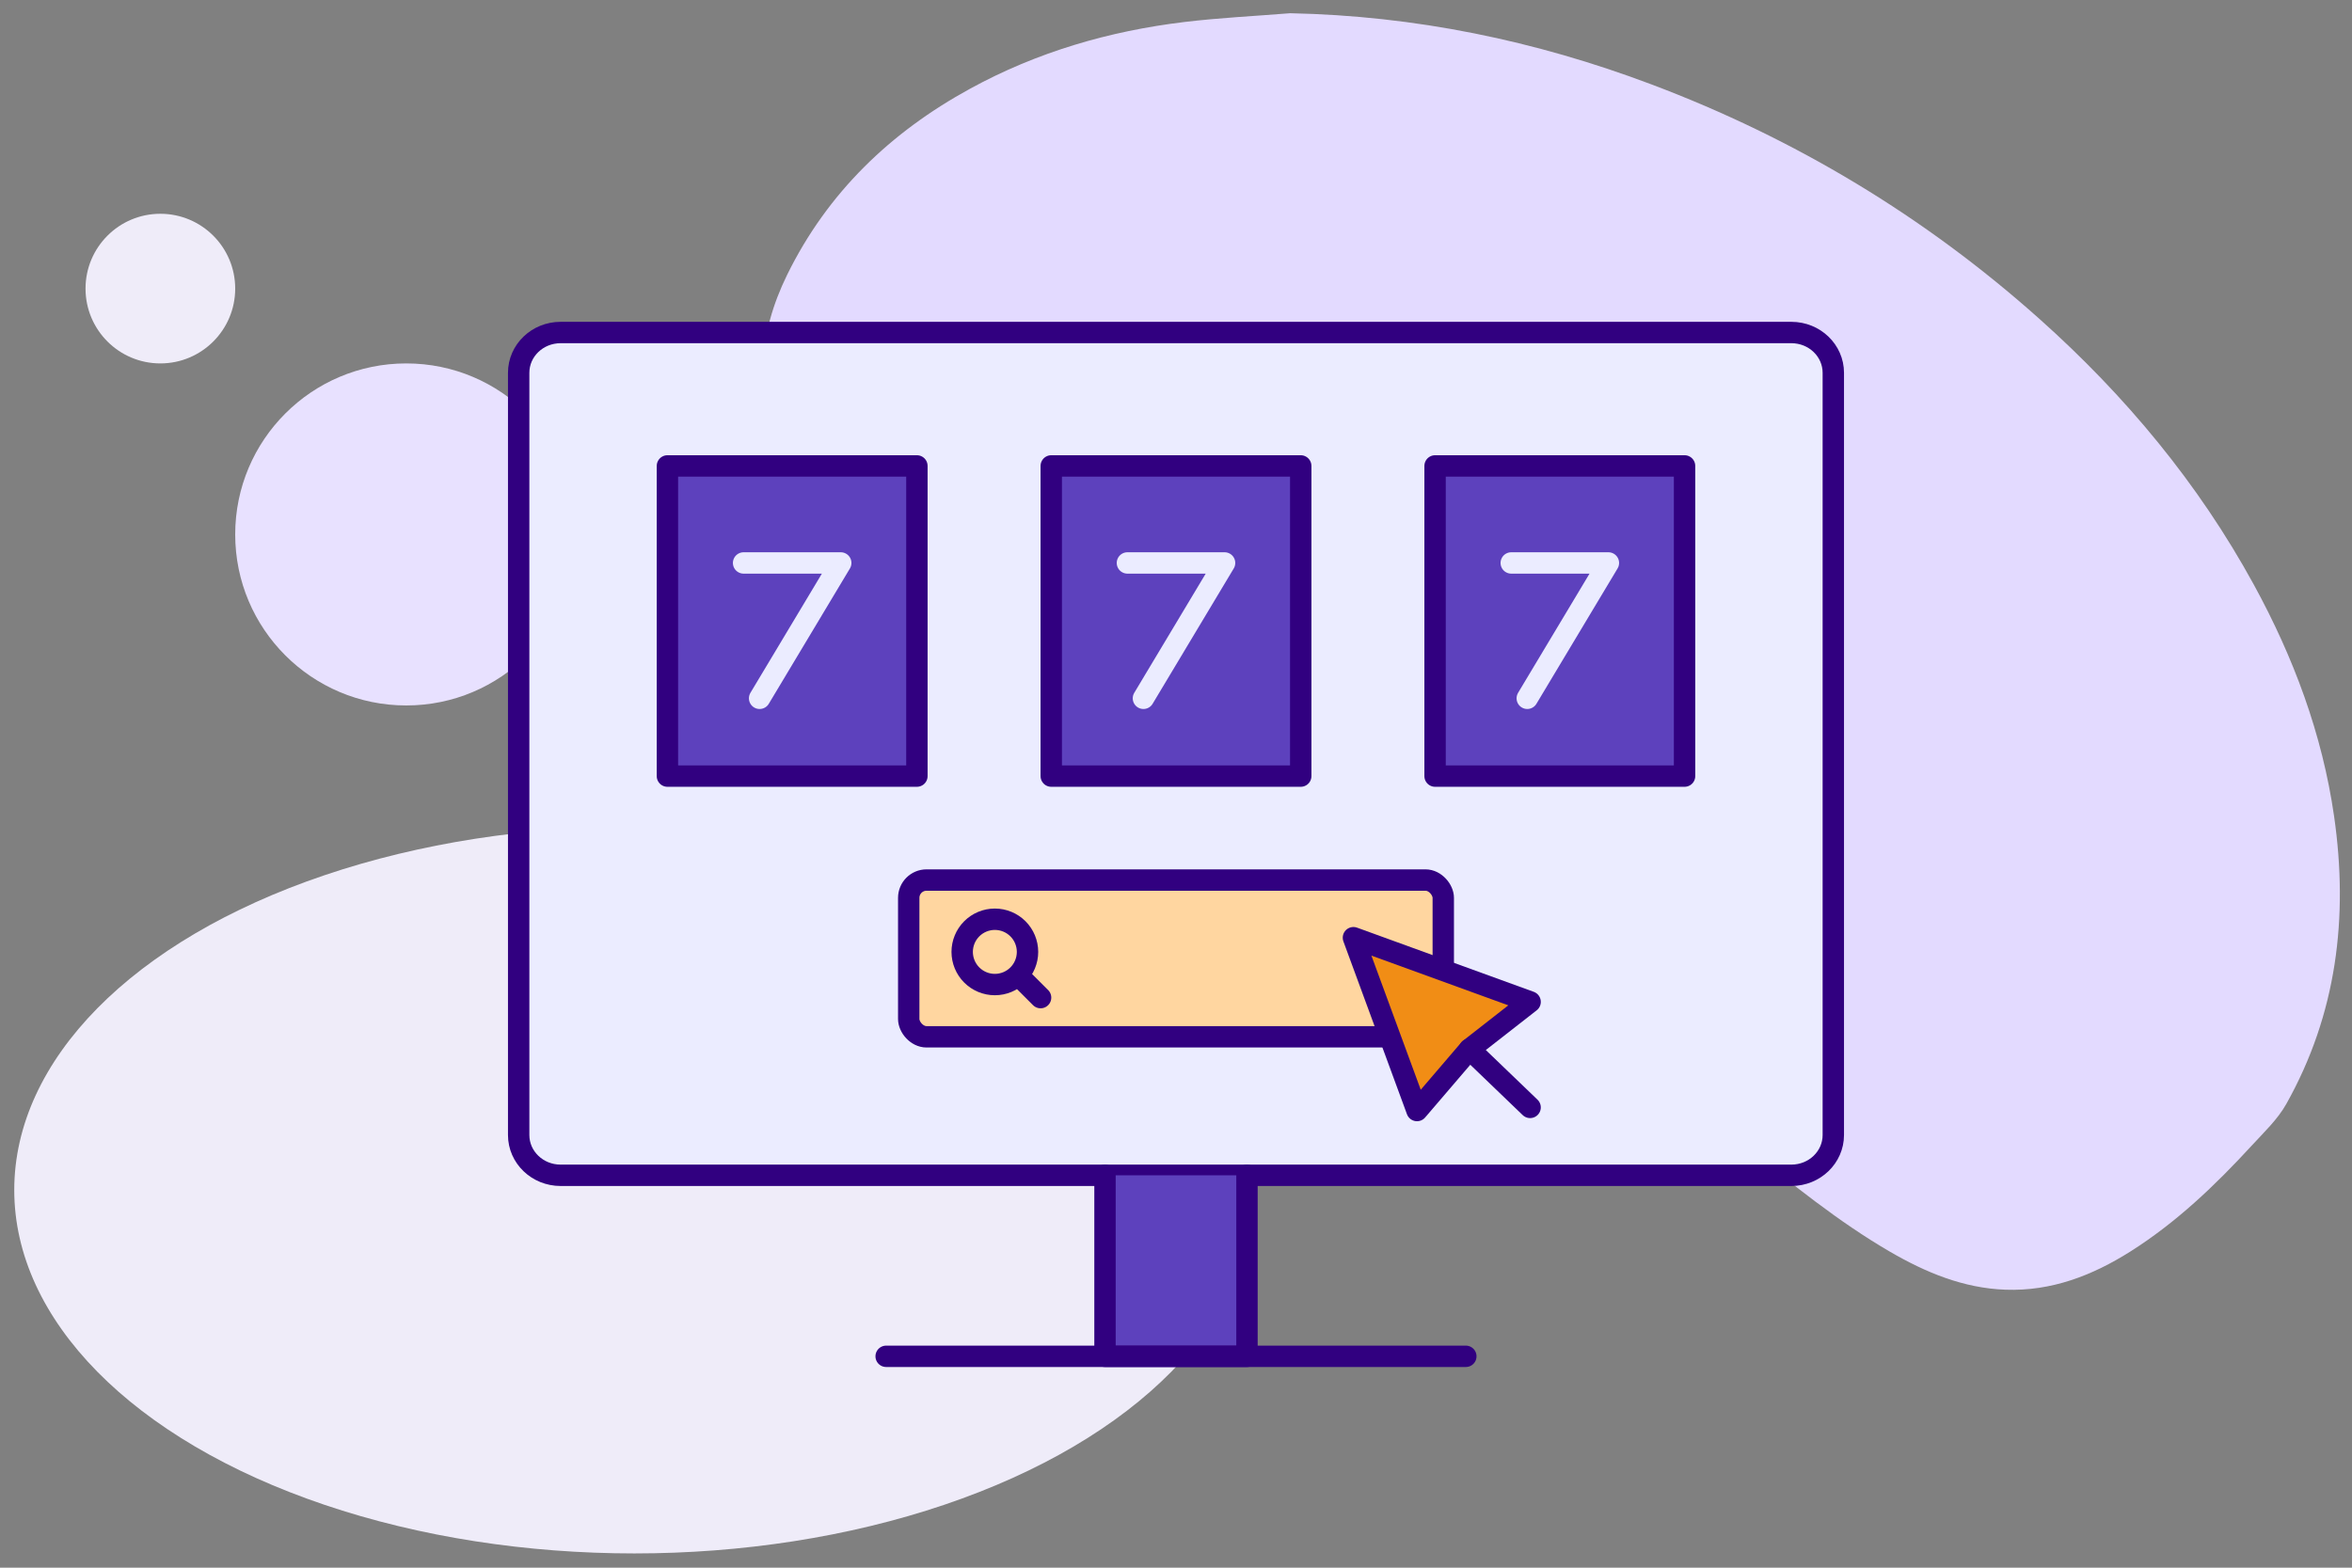 <svg width="330" height="220" viewBox="0 0 330 220" fill="none" xmlns="http://www.w3.org/2000/svg">
<rect x="0" y="0" width="330" height="220" fill="#808080" stroke="none"/>
<ellipse cx="89" cy="167" rx="87" ry="51" fill="#EFECF9"/>
<circle cx="22.5" cy="40.5" r="10.5" fill="#EFECF9"/>
<circle cx="57" cy="75" r="24" fill="#E8E1FF"/>
<g clip-path="url(#clip0_3502_87111)">
<path d="M181.022 1.857C198.525 2.214 215.369 5.686 231.688 11.836C251.86 19.436 270.046 30.377 286.134 44.743C298.21 55.521 308.448 67.816 316.237 82.067C321.808 92.262 325.83 103.021 327.49 114.569C329.525 128.723 327.86 142.314 320.778 154.931C319.566 157.089 317.666 158.88 315.963 160.73C310.829 166.321 305.364 171.546 298.912 175.625C293.562 179.006 287.832 181.217 281.395 180.99C275.478 180.783 270.181 178.568 265.144 175.64C257.85 171.397 251.336 166.066 244.783 160.807C233.256 151.555 221.652 142.395 208.874 134.907C198.66 128.921 188.297 123.185 177.972 117.391C164.886 110.047 151.762 102.775 139.325 94.347C132.089 89.44 125.133 84.176 119.075 77.824C115.126 73.682 111.695 69.169 109.425 63.867C105.749 55.276 106.389 46.814 110.444 38.559C116.112 27.025 124.945 18.549 136.131 12.438C145.517 7.299 155.615 4.362 166.19 3.085C171.112 2.493 176.077 2.257 181.018 1.857H181.022Z" fill="#E3DAFF"/>
</g>
<path d="M251.341 46.663H78.656C75.406 46.663 72.772 49.193 72.772 52.315V159.283C72.772 162.404 75.406 164.935 78.656 164.935H251.341C254.591 164.935 257.225 162.404 257.225 159.283V52.315C257.225 49.193 254.591 46.663 251.341 46.663Z" fill="#EBECFF" stroke="#310080" stroke-width="3" stroke-linecap="round" stroke-linejoin="round"/>
<path d="M174.96 164.935V190.337H155.038V164.935" fill="#5D41BD"/>
<path d="M174.96 164.935V190.337H155.038V164.935" stroke="#310080" stroke-width="3" stroke-linecap="round" stroke-linejoin="round"/>
<path d="M124.332 190.337H205.665" stroke="#310080" stroke-width="3" stroke-linecap="round" stroke-linejoin="round"/>
<path d="M128.647 65.385H93.644V108.914H128.647V65.385Z" fill="#5D41BD" stroke="#310080" stroke-width="3" stroke-linecap="round" stroke-linejoin="round"/>
<path d="M104.331 79.001H117.963L106.578 97.996" stroke="#EBECFF" stroke-width="3" stroke-linecap="round" stroke-linejoin="round"/>
<path d="M182.501 65.385H147.497V108.914H182.501V65.385Z" fill="#5D41BD" stroke="#310080" stroke-width="3" stroke-linecap="round" stroke-linejoin="round"/>
<path d="M158.184 79.001H171.816L160.431 97.996" stroke="#EBECFF" stroke-width="3" stroke-linecap="round" stroke-linejoin="round"/>
<path d="M236.353 65.385H201.35V108.914H236.353V65.385Z" fill="#5D41BD" stroke="#310080" stroke-width="3" stroke-linecap="round" stroke-linejoin="round"/>
<path d="M212.037 79.001H225.669L214.284 97.996" stroke="#EBECFF" stroke-width="3" stroke-linecap="round" stroke-linejoin="round"/>
<rect x="127.5" y="123.5" width="75" height="22" rx="2.5" fill="#FFD6A0" stroke="#310080" stroke-width="3"/>
<path d="M198.814 155.846L206.185 147.237L214.685 140.598L189.895 131.591L198.814 155.846Z" fill="#F18D15" stroke="#310080" stroke-width="3" stroke-linecap="round" stroke-linejoin="round"/>
<path d="M206.184 147.237L214.683 155.405" stroke="#310080" stroke-width="3" stroke-linecap="round" stroke-linejoin="round"/>
<path d="M146 140L142.824 136.824M142.824 136.824C143.684 135.965 144.167 134.799 144.167 133.583C144.167 132.368 143.684 131.202 142.824 130.342C141.965 129.483 140.799 129 139.583 129C138.368 129 137.202 129.483 136.342 130.342C135.483 131.202 135 132.368 135 133.583C135 134.799 135.483 135.965 136.342 136.824C137.202 137.684 138.368 138.167 139.583 138.167C140.799 138.167 141.965 137.684 142.824 136.824Z" stroke="#310080" stroke-width="3" stroke-linecap="round" stroke-linejoin="round"/>
<defs>
<clipPath id="clip0_3502_87111">
<rect width="221.294" height="179.142" fill="white" transform="translate(107 1.857)"/>
</clipPath>
</defs>
</svg>
